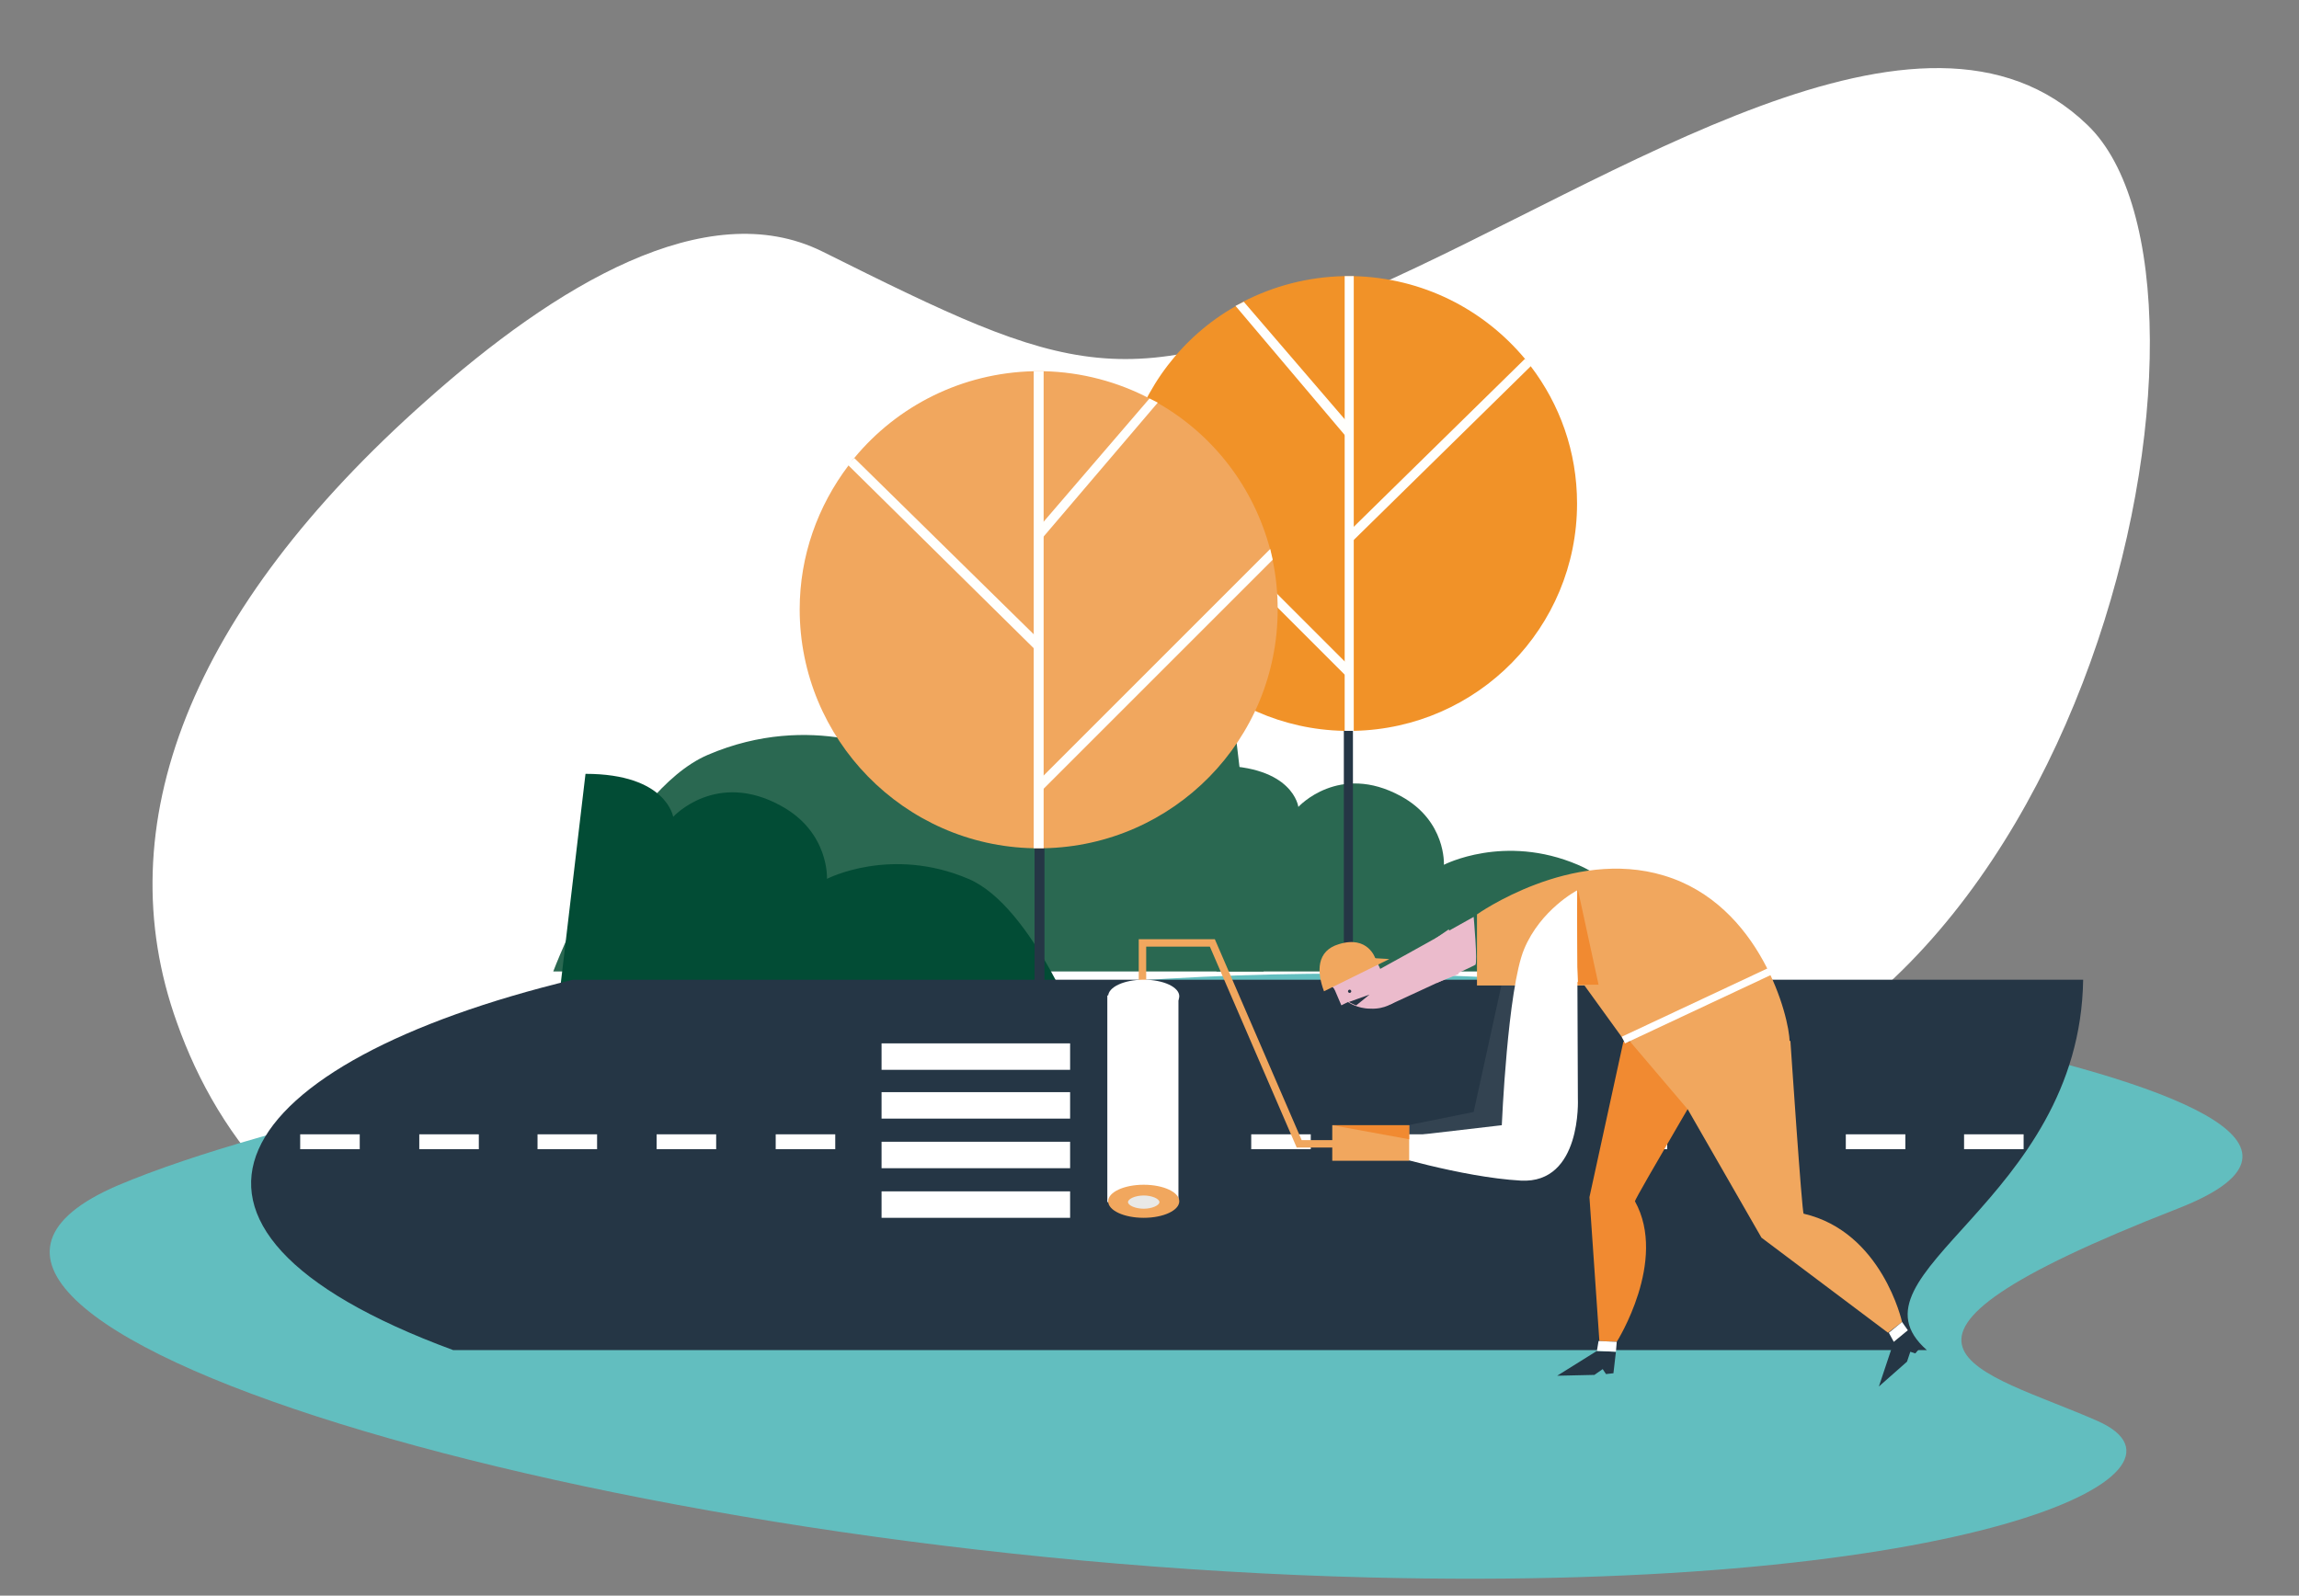 <?xml version="1.0" encoding="utf-8"?>
<!-- Generator: Adobe Illustrator 27.4.0, SVG Export Plug-In . SVG Version: 6.00 Build 0)  -->
<svg version="1.1" id="Layer_1" xmlns="http://www.w3.org/2000/svg" xmlns:xlink="http://www.w3.org/1999/xlink" x="0px" y="0px"
	 viewBox="0 0 278 193" style="enable-background:new 0 0 278 193;" xml:space="preserve">
<rect x="0" y="0" width="278" height="193" fill="#808080" stroke="none"/>
<style type="text/css">
	.st0{fill:#FFFFFF;}
	.st1{fill:#62BEBF;}
	.st2{fill:#2A6851;}
	.st3{fill:#024C35;}
	.st4{fill:#253645;}
	.st5{fill:#F19228;}
	.st6{fill:#FFFFFD;}
	.st7{fill:#F1A75E;}
	.st8{opacity:0.5;}
	.st9{opacity:0.5;fill:#FFFFFF;enable-background:new    ;}
	.st10{fill:#EBBBCC;}
	.st11{fill:#F18A31;}
	.st12{fill:#E9E9E7;}
</style>
<path class="st0" d="M59.5,158.1c21.2,5.8,40-4.2,53.6-22.4c19.8-26.6,38.3,2.2,81.7-1.4c57.8-4.7,77.6-100.1,57.6-119.2
	c-19.9-19.2-56.8,6.6-86.7,19.8s-36,10.6-66.3-4.5c-14-6.9-32.2,4.1-47.9,18.1C23,73.8,12.8,99.8,21.4,123.7
	C26.4,137.8,37.2,152,59.5,158.1z"/>
<path class="st1" d="M103.1,122.6c44.8-7.4,91.1-6.3,135.1,3.3c25.9,5.7,44.1,12.9,25.1,20.3c-42.5,16.6-23.6,19.5-9.6,25.7
	c14.1,6.3-15.3,20.7-88.1,18.9c-92.8-2.3-188.5-31.4-151.4-47.4C33.1,135.4,70.6,128,103.1,122.6z"/>
<path class="st2" d="M147.1,92.6v24.9h53.8c0,0-2.7-9.8-10.1-12.9c-8.9-3.8-16.2,0-16.2,0s0.3-5.3-5.2-8.3
	c-7.5-4.1-12.4,1.3-12.4,1.3S156.4,92.6,147.1,92.6z"/>
<path class="st2" d="M147.7,74.3l5.1,43.2H66.9c0,0,8.2-21.7,18.7-26.2c12.6-5.4,23,0,23,0s-0.5-7.5,7.4-11.8
	c10.7-5.9,17.6,1.8,17.6,1.8S134.6,74.3,147.7,74.3z"/>
<path class="st3" d="M70.8,93.6L67,125.8h64c0,0-6.1-16.2-13.9-19.5c-9.4-4-17.1,0-17.1,0s0.3-5.6-5.5-8.8
	c-7.9-4.4-13.1,1.3-13.1,1.3S80.6,93.6,70.8,93.6z"/>
<path class="st4" d="M163.6,87.3h-1.1V121h1.1V87.3z"/>
<path class="st5" d="M190.7,60.9c0,15-12,27.2-27,27.5c-0.2,0-0.4,0-0.6,0c-0.2,0-0.4,0-0.6,0c-14.9-0.3-27-12.5-27-27.5
	c0-1.9,0.2-3.8,0.6-5.6c0.1-0.4,0.2-0.9,0.3-1.3c1.9-7.2,6.6-13.3,12.9-16.9l1-0.6c3.7-1.9,7.8-3,12.2-3.1c0.2,0,0.4,0,0.6,0
	c0.2,0,0.4,0,0.6,0c8.3,0.2,15.7,4,20.7,10c0.2,0.3,0.5,0.6,0.7,0.9C188.6,48.9,190.7,54.6,190.7,60.9z"/>
<path class="st6" d="M163.7,33.4v55h-1.1v-55c0.2,0,0.4,0,0.6,0C163.3,33.4,163.5,33.4,163.7,33.4z"/>
<path class="st6" d="M163.2,65.8l-0.4-1.2l21.6-21.2l0.8,0.8L163.2,65.8z"/>
<path class="st6" d="M149.4,37l13.7,16.2v-0.8l0.2-0.9l-0.7-0.8l-12.2-14.2L149.4,37z"/>
<path class="st6" d="M163.3,80.7l-0.1,1.5l-0.6-0.6l-26.4-26.4c0.1-0.4,0.2-0.9,0.3-1.3L163.3,80.7z"/>
<path class="st4" d="M126.3,101.4h-1.2v35.4h1.2V101.4z"/>
<path class="st7" d="M96.7,73.7c0,15.7,12.6,28.6,28.3,28.9c0.2,0,0.4,0,0.6,0c0.2,0,0.4,0,0.6,0c15.7-0.3,28.3-13.1,28.3-28.9
	c0-2-0.2-4-0.6-5.9c-0.1-0.4-0.2-0.9-0.3-1.3c-2-7.6-6.9-13.9-13.5-17.7l-1.1-0.6c-3.8-2-8.2-3.2-12.8-3.3c-0.2,0-0.4,0-0.6,0
	c-0.2,0-0.4,0-0.6,0c-8.7,0.2-16.5,4.2-21.7,10.5c-0.3,0.3-0.5,0.6-0.7,0.9C98.9,61.2,96.7,67.2,96.7,73.7z"/>
<path class="st6" d="M125,44.9v57.7h1.2V44.9c-0.2,0-0.4,0-0.6,0C125.4,44.9,125.2,44.9,125,44.9z"/>
<path class="st6" d="M125.5,78.9l0.5-1.2l-22.7-22.3l-0.8,0.8L125.5,78.9z"/>
<path class="st6" d="M140,48.7l-14.4,16.9v-0.8l-0.1-0.9l0.7-0.8L139,48.2L140,48.7z"/>
<path class="st6" d="M125.5,94.5l0.1,1.5l0.6-0.6l27.7-27.7c-0.1-0.4-0.2-0.9-0.3-1.3L125.5,94.5z"/>
<path class="st4" d="M233,163.3H54.8c-40.7-15-26.9-34.8,14.5-44.8h182.6C251.5,145.4,222.4,154,233,163.3z"/>
<path class="st0" d="M244.7,139h-7.2v-1.8h7.2V139z M230.4,139h-7.2v-1.8h7.2V139z M216,139h-7.2v-1.8h7.2V139z M201.6,139h-7.2
	v-1.8h7.2V139z M187.3,139H180v-1.8h7.2v1.8H187.3z M172.9,139h-7.2v-1.8h7.2V139z M158.5,139h-7.2v-1.8h7.2V139z M101,139h-7.2
	v-1.8h7.2V139z M86.6,139h-7.2v-1.8h7.2V139z M72.2,139H65v-1.8h7.2V139z M57.9,139h-7.2v-1.8h7.2V139z M43.5,139h-7.2v-1.8h7.2V139
	z"/>
<g class="st8">
	<g class="st8">
		<g class="st8">
			<path class="st9" d="M181.9,117.6l-3.7,16.9l-13.4,2.7l0.5,1.7c0,0,19.2,0.7,19.3,0c0.1-0.7,2.9-18,2.9-18L181.9,117.6z"/>
		</g>
	</g>
</g>
<path class="st7" d="M201.2,105.9c-11.2-3.4-22.6,4.7-22.6,4.7v8.6h13l4.7,6.5l20.1,0.3C216.4,123.1,212.9,109.4,201.2,105.9z"/>
<path class="st10" d="M165.7,116c1.7,1.6,2.9,5.2,2.9,5.2s-1.1,0.9-2.9,0.8c-1.6,0-2.7-0.8-2.7-0.8l-0.8,0.4l-1.2-2.8L165.7,116z"/>
<path class="st10" d="M168.1,121.5c0,0,10-4.6,10.3-4.8c0.3-0.2-0.2-5.8-0.2-5.8s-7.3,4.1-11.5,6.4
	C166.8,117.5,168.1,121.5,168.1,121.5z"/>
<path class="st0" d="M190.7,107.7l0.1,25.2c0,0,0.5,10.3-6.9,9.9c-7.2-0.4-16.9-3.4-16.9-3.4v-1.6l14.6-1.7c0,0,0.7-16.5,2.7-21.3
	C186.3,110,190.7,107.7,190.7,107.7z"/>
<path class="st10" d="M166.3,115.9l-5.4,3.2l0.6,0.7l5.5-2.4L166.3,115.9z"/>
<path class="st4" d="M163.1,121.2l2.5-0.9c0,0-1.2,1-1.6,1.3C163.9,121.6,163.1,121.2,163.1,121.2z"/>
<path class="st4" d="M163.2,120.1c0.1,0,0.2-0.1,0.2-0.2s-0.1-0.2-0.2-0.2s-0.2,0.1-0.2,0.2S163.1,120.1,163.2,120.1z"/>
<path class="st11" d="M190.8,107.6c-0.2,0.3,0,11.5,0,11.5h2.5L190.8,107.6z"/>
<path class="st10" d="M175.2,112.4c0,0.1,1.2,5.4,1.2,5.4l-2.7,1.1l-0.1-5.4L175.2,112.4z"/>
<path class="st0" d="M190.3,108.9l-3.5,3.3l0.5,4.6l3.5,2L190.3,108.9z"/>
<path class="st7" d="M166.1,138.8h-9.3l-10.5-24.3h-7.7v5.6h-0.9v-6.5h9.2l10.5,24.3h8.7V138.8z"/>
<path class="st0" d="M142.5,120.4h-8.6v25h8.6V120.4z"/>
<path class="st7" d="M138.3,147.3c2.4,0,4.3-0.9,4.3-2s-1.9-2-4.3-2s-4.3,0.9-4.3,2S135.9,147.3,138.3,147.3z"/>
<path class="st12" d="M138.3,146.2c1,0,1.9-0.4,1.9-0.8s-0.9-0.8-1.9-0.8s-1.9,0.4-1.9,0.8S137.3,146.2,138.3,146.2z"/>
<path class="st0" d="M138.3,122.5c2.4,0,4.3-0.9,4.3-2s-1.9-2-4.3-2s-4.3,0.9-4.3,2S135.9,122.5,138.3,122.5z"/>
<path class="st7" d="M170.4,136.1h-9.3v4.3h9.3V136.1z"/>
<path class="st7" d="M160.1,119.9l7.9-3.9l-1.7-0.1c0,0-0.9-2.8-4.4-1.7C159.2,115,159.2,117.5,160.1,119.9z"/>
<path class="st11" d="M170.4,137.8l-9.3-1.7h9.3V137.8z"/>
<path class="st0" d="M129.4,144.1h-22.8v3.2h22.8V144.1z"/>
<path class="st0" d="M129.4,138.1h-22.8v3.2h22.8V138.1z"/>
<path class="st0" d="M129.4,132.1h-22.8v3.2h22.8V132.1z"/>
<path class="st0" d="M129.4,126.2h-22.8v3.2h22.8V126.2z"/>
<path class="st4" d="M195.4,163.5l-2.3-0.1l-4.8,3l4.5-0.1l1-0.7l0.4,0.6l0.9-0.1L195.4,163.5z"/>
<path class="st11" d="M196.3,126l-4.1,18.8l1.2,17.4l2.1,0.1c0,0,6.2-9.8,2.2-17c-0.1-0.2,11.1-19.2,11.1-19.2L196.3,126z"/>
<path class="st0" d="M193.3,162.2l-0.2,1.2l2.3,0.1l0.1-1.2L193.3,162.2z"/>
<path class="st7" d="M204.1,134.2l8.9,15.5l15.3,11.5l1.7-1.3c0,0-2.4-10.9-11.9-13.1c-0.2,0-1.6-20.9-1.6-20.9l-19.8-0.4
	L204.1,134.2z"/>
<path class="st4" d="M230.7,160.9l-1.7,1.4l-1.8,5.4l3.4-3l0.4-1.2l0.6,0.2l0.6-0.7L230.7,160.9z"/>
<path class="st0" d="M228.4,161.2l0.6,1.1l1.7-1.4l-0.7-1L228.4,161.2z"/>
<path class="st0" d="M213.8,117.1l-17.7,8.3l0.4,0.8l17.7-8.3L213.8,117.1z"/>
</svg>
